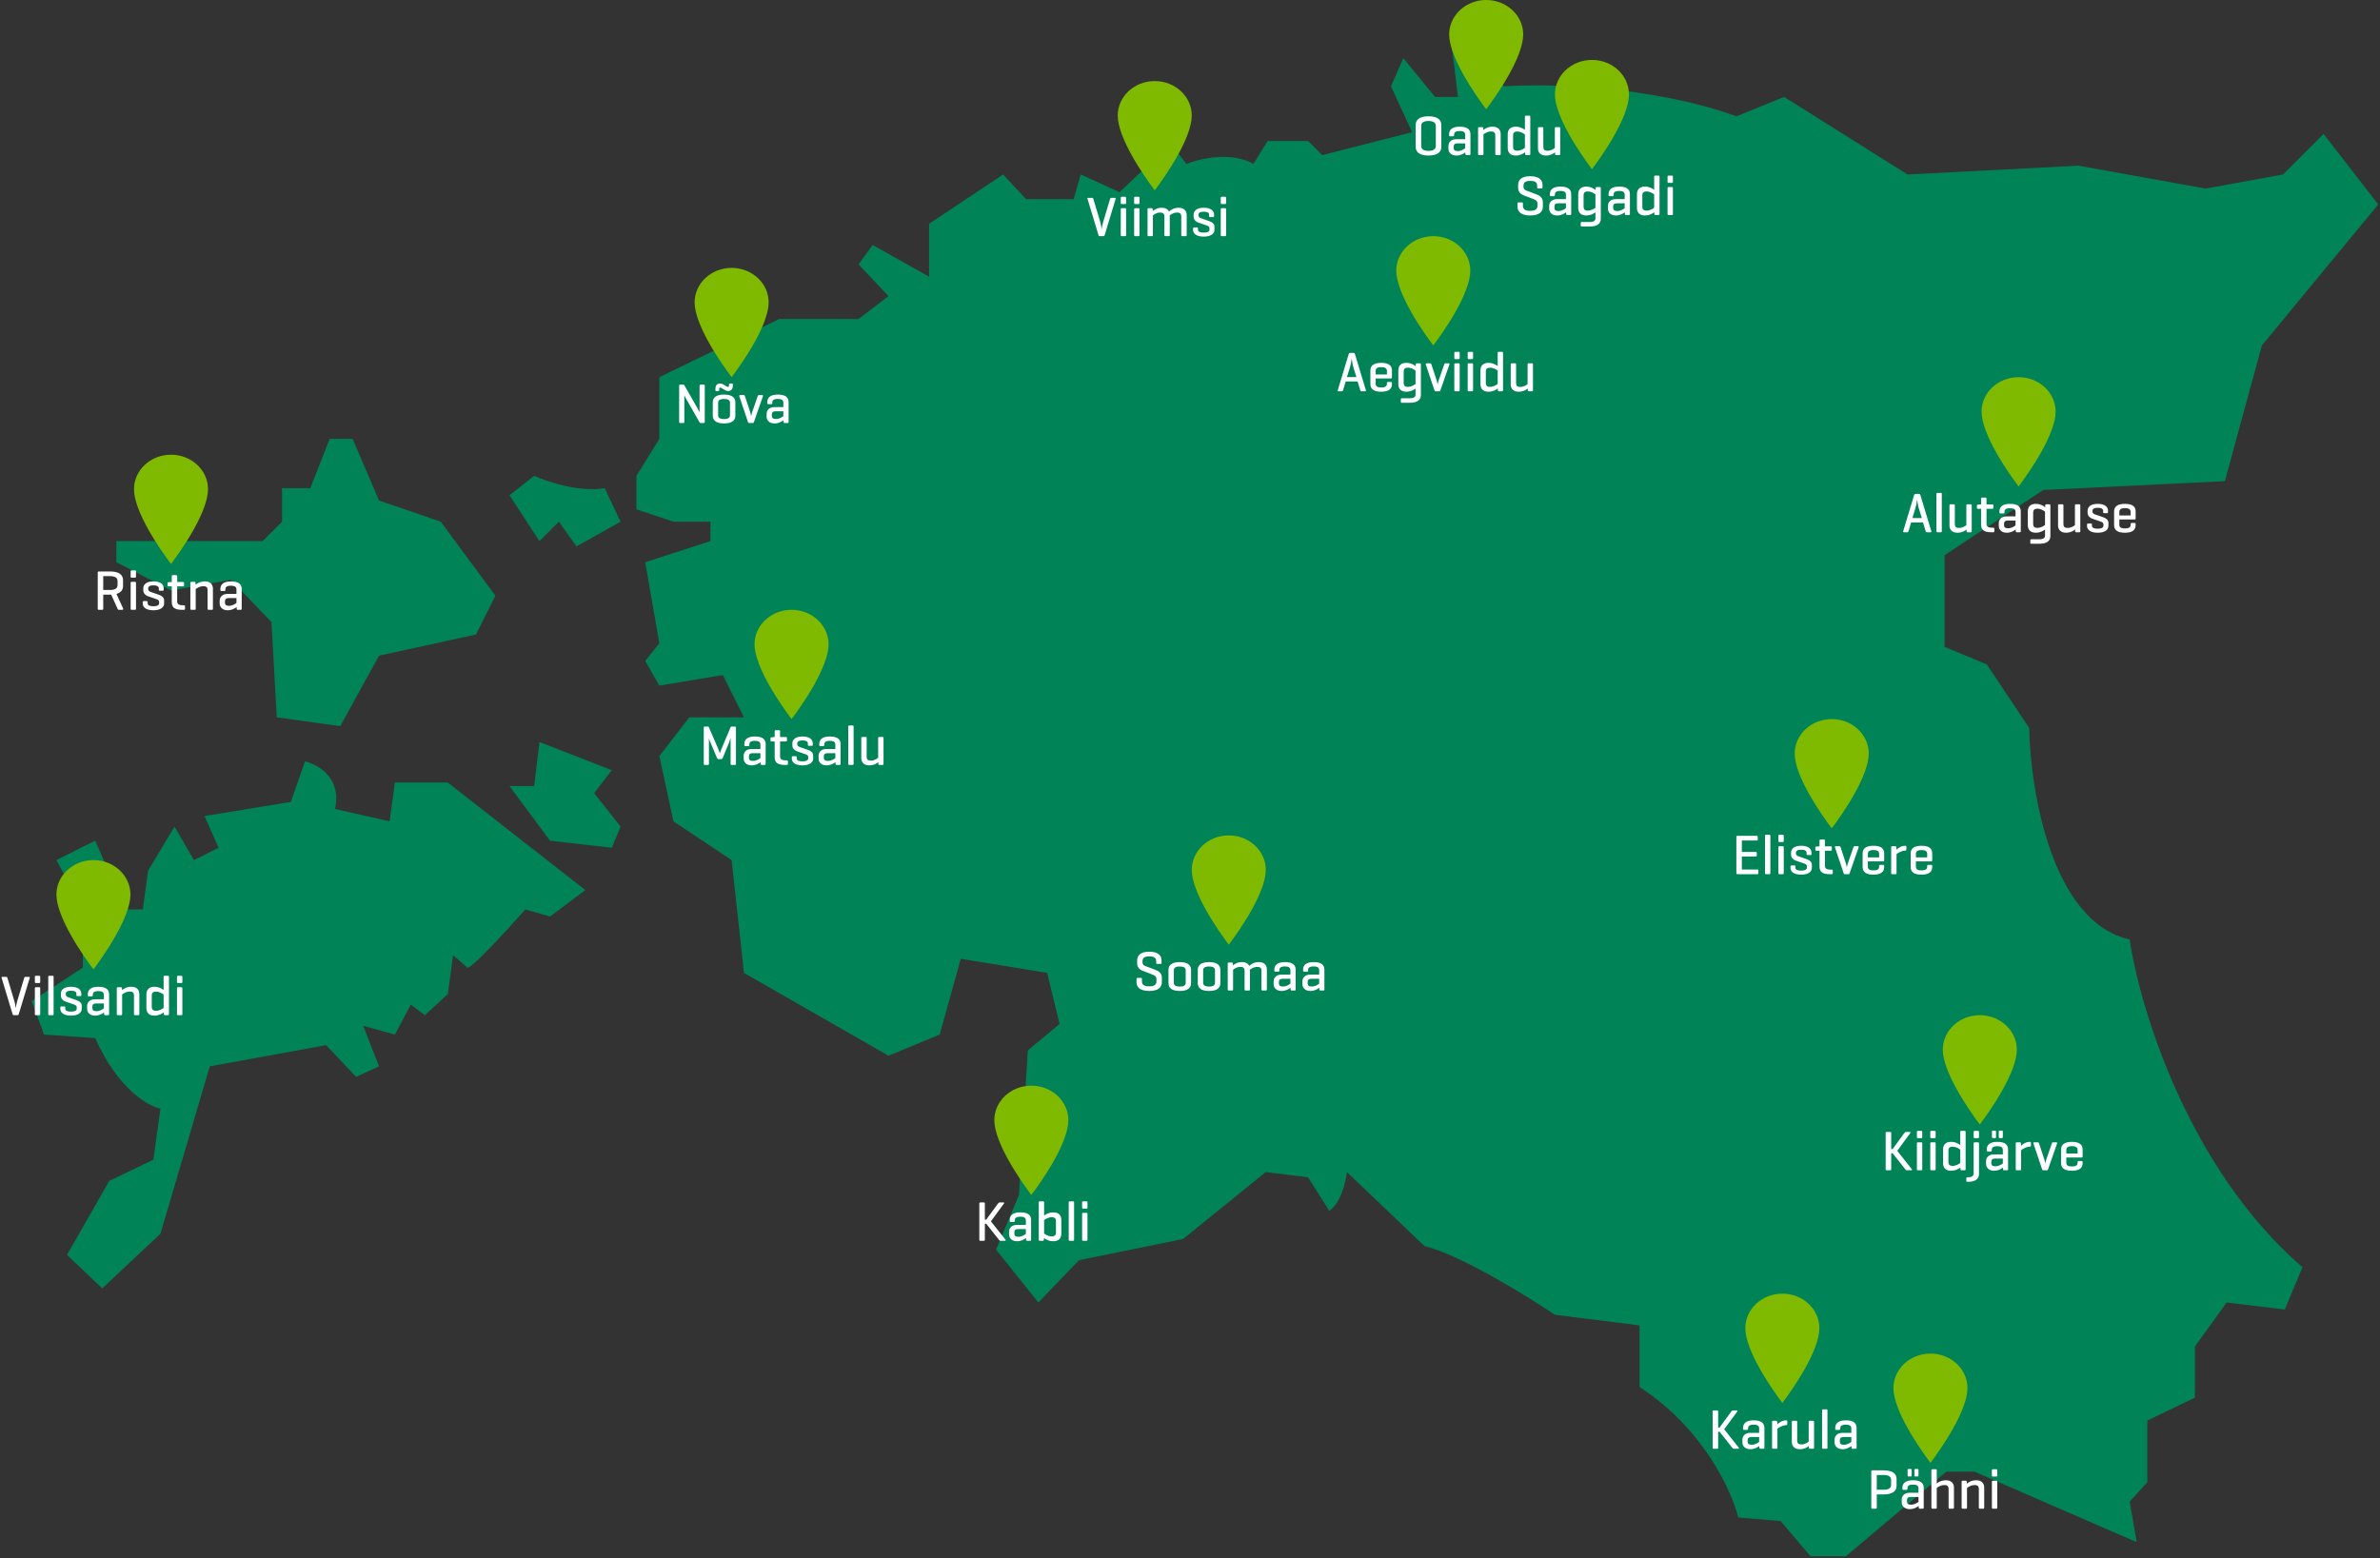 <svg width="675" height="442" viewBox="0 0 675 442" fill="none" xmlns="http://www.w3.org/2000/svg">
<rect x="0" y="0" width="675" height="442" fill="#333333" stroke="none"/>
<path d="M674.5 58L659 38L647.5 49.5L625.5 53.5L589.5 47L541 49.5L506 27.5L492.5 33C468.1 24.2 438.333 23.667 426.5 24.5L417.5 11H411.5L413.5 27.5H407L398 16.5L394.5 24.5L400.5 37.5L375 44L371 40H359.5L355.5 46.5C349.1 42.9 340.167 45 336.5 46.5L326 33H321L326 46.5L317.5 54.5L306.5 49.5L304.5 56.5H291L284.5 49.5L263.5 63.5V78.5L247.5 69.5L243.5 75L252 84L243.5 90.5H221L187 107V124.5L180.5 135V144.5L191 148H201.5V153.5L183 159.5L187 182.5L183 187.5L187 194.5L205 191.5L211 203.5H195.5L187 214.5L191 233L207.5 244L211 276L252 299.5L266.5 293.5L272.5 272L297 276L300.5 290.5L291.5 298L289 339L282.5 354.5L294.5 369.5L306 357.5L335.5 351.5L359 332.5L371 334L377 343.5C380.2 341.5 381.667 335.333 382 332.5L404 353.5C414 355.9 432.833 367.5 441 373L465 376V393.5C483 405.1 491.167 423 493 430.5L505 431.5L513.5 441.5H523.5L552 417.5H560L606 437.5L604 426L609 420.5V403L622.5 396.5V382L631.5 369.5L648 371.5L653 359.5C620.6 331.5 606.833 285.833 604 266.5C582 261.7 575.833 224.5 575.5 206.5L563.5 188.5L551.5 183.5V157.5L579.5 139L631 136.5L641.5 98L674.5 58Z" fill="#008457"/>
<path d="M153 153.5L158.5 148L163.5 155L176 148L171.5 138.5C164.3 139.7 155.167 136.667 151.5 135L144.5 140.5L153 153.5Z" fill="#008457"/>
<path d="M173.5 218.5L153 210.5L151.5 223H144.5L156 238.5L173.5 240.5L176 234.5L168.5 225L173.5 218.5Z" fill="#008457"/>
<path d="M107.5 142L100 124.5H93.5L88 138.5H80V148L74.5 153.5H33V159.5L48.5 167.5L65.5 164.5L77 176.5L78.5 203.5L96.5 206L107.5 186L135 180L140.5 169L125 148L107.5 142Z" fill="#008457"/>
<path d="M127 222H112L110.5 233L95 229.5C97 220.7 90.167 216.833 86.5 216L82.5 227.5L58 231.5L62 240.5L55 244L49.5 234.5L42 247L40.5 258H35.5L27 238.5L16 244L23.5 258V274.5L9 284L12.5 293.5L27 294.5C33.4 308.9 42 313.833 45.5 314.5L43.5 329L31 335L19 356L29 365.5L45.5 350L59.5 302.5L92.5 296.5L101 305.5L107.5 302.5L103 291L112 293.5L116.5 285L120.5 288L127 282L128.5 271C129.5 271.833 131.7 273.7 132.5 274.5C133.3 275.3 143.833 263.833 149 258L156 260L166 252.5L127 222Z" fill="#008457"/>
<path d="M48.5 129C42.641 129 38 133.439 38 138.773C38 141.923 39.807 146.206 42.135 150.343C44.42 154.408 47.068 158.095 48.5 160C49.932 158.096 52.58 154.41 54.865 150.346C57.193 146.209 59 141.926 59 138.773C59 133.439 54.359 129 48.5 129Z" fill="#7FBA00"/>
<path d="M31.262 168.696H29.278V172.68C29.278 172.904 29.214 173 28.99 173H28.014C27.806 173 27.726 172.904 27.726 172.68V162.44C27.726 162.216 27.806 162.12 28.014 162.12H31.262C34.014 162.12 34.894 163.272 34.894 164.584V166.248C34.894 167.224 34.398 168.104 33.022 168.488L34.942 172.68C35.022 172.872 34.878 173 34.654 173H33.694C33.47 173 33.438 172.872 33.342 172.68L31.534 168.696H31.262ZM31.262 163.448H29.278V167.368H31.262C32.702 167.368 33.342 166.856 33.342 165.976V164.84C33.342 163.976 32.702 163.448 31.262 163.448ZM38.57 165.384V172.68C38.57 172.904 38.49 173 38.282 173H37.354C37.13 173 37.05 172.904 37.05 172.68V165.384C37.05 165.16 37.13 165.064 37.354 165.064H38.282C38.49 165.064 38.57 165.16 38.57 165.384ZM38.57 162.136V163.576C38.57 163.784 38.49 163.88 38.282 163.88H37.354C37.13 163.88 37.05 163.784 37.05 163.576V162.136C37.05 161.912 37.13 161.816 37.354 161.816H38.282C38.49 161.816 38.57 161.912 38.57 162.136ZM45.039 167.288V166.904C45.039 166.328 44.511 166.056 43.519 166.056C42.543 166.056 42.031 166.328 42.031 166.904V167.176C42.031 167.592 42.415 167.816 42.703 167.912L45.103 168.744C45.983 169.048 46.543 169.56 46.543 170.312V171.208C46.543 172.2 45.663 173.128 43.503 173.128C41.327 173.128 40.479 172.2 40.479 171.208V170.808C40.479 170.616 40.559 170.52 40.751 170.52H41.599C41.807 170.52 41.871 170.616 41.871 170.808V171.144C41.871 171.72 42.479 171.992 43.503 171.992C44.511 171.992 45.135 171.72 45.135 171.144V170.712C45.135 170.328 44.815 170.12 44.287 169.944L41.887 169.112C41.295 168.904 40.639 168.296 40.639 167.496V166.904C40.639 165.912 41.375 164.936 43.535 164.936C45.679 164.936 46.431 165.912 46.431 166.904V167.288C46.431 167.496 46.367 167.576 46.143 167.576H45.311C45.119 167.576 45.039 167.496 45.039 167.288ZM50.251 165.096H51.899C52.107 165.096 52.203 165.176 52.203 165.384V166.024C52.203 166.248 52.107 166.344 51.899 166.344H50.251V170.648C50.251 171.32 50.667 171.704 51.867 171.704H52.171C52.379 171.704 52.475 171.8 52.475 172.024V172.696C52.475 172.92 52.379 173 52.171 173H51.643C49.387 173 48.715 172.216 48.715 170.808V166.344H47.835C47.611 166.344 47.531 166.248 47.531 166.024V165.464C47.531 165.256 47.611 165.176 47.835 165.16L48.619 165.096H48.715V163.48C48.715 163.256 48.811 163.16 49.019 163.16H49.963C50.171 163.16 50.251 163.256 50.251 163.48V165.096ZM54.292 165.064H55.14C55.364 165.064 55.428 165.16 55.444 165.368L55.476 165.88C55.924 165.496 56.804 164.936 58.132 164.936C59.62 164.936 60.388 165.8 60.388 166.984V172.68C60.388 172.904 60.308 173 60.1 173H59.172C58.964 173 58.868 172.904 58.868 172.68V167.352C58.868 166.696 58.564 166.296 57.684 166.296C56.66 166.296 55.86 166.84 55.508 167.112V172.68C55.508 172.904 55.428 173 55.22 173H54.292C54.068 173 53.988 172.904 53.988 172.68V165.368C53.988 165.16 54.068 165.064 54.292 165.064ZM62.502 167.336V167.096C62.502 165.816 63.334 164.936 65.526 164.936C67.782 164.936 68.55 165.816 68.55 167.096V172.68C68.55 172.904 68.47 173 68.262 173H67.43C67.206 173 67.142 172.904 67.126 172.68L67.094 172.216C66.63 172.584 65.782 173.128 64.566 173.128C63.078 173.128 62.31 172.232 62.31 171.192V170.424C62.31 169.384 63.046 168.488 64.534 168.488H67.062V167.256C67.062 166.6 66.726 166.168 65.51 166.168C64.294 166.168 63.926 166.552 63.926 167.208V167.336C63.926 167.56 63.846 167.656 63.622 167.656H62.79C62.582 167.656 62.502 167.56 62.502 167.336ZM64.95 171.864C65.926 171.864 66.694 171.336 67.062 171.048V169.672H64.854C64.054 169.672 63.798 170.024 63.798 170.648V170.968C63.798 171.592 64.15 171.864 64.95 171.864Z" fill="white"/>
<path d="M26.5 244C20.641 244 16 248.439 16 253.773C16 256.923 17.807 261.206 20.135 265.343C22.421 269.408 25.068 273.095 26.5 275C27.932 273.096 30.579 269.41 32.865 265.346C35.193 261.209 37 256.926 37 253.773C37 248.439 32.359 244 26.5 244Z" fill="#7FBA00"/>
<path d="M224.5 173C218.641 173 214 177.439 214 182.773C214 185.923 215.807 190.206 218.135 194.343C220.421 198.408 223.068 202.095 224.5 204C225.932 202.096 228.579 198.41 230.865 194.346C233.192 190.209 235 185.926 235 182.773C235 177.439 230.359 173 224.5 173Z" fill="#7FBA00"/>
<path d="M207.5 76C201.641 76 197 80.439 197 85.773C197 88.923 198.807 93.206 201.135 97.344C203.421 101.408 206.068 105.095 207.5 107C208.932 105.096 211.579 101.41 213.865 97.346C216.192 93.209 218 88.926 218 85.773C218 80.439 213.359 76 207.5 76Z" fill="#7FBA00"/>
<path d="M327.5 23C321.641 23 317 27.439 317 32.773C317 35.923 318.807 40.206 321.135 44.343C323.421 48.408 326.068 52.095 327.5 54C328.932 52.096 331.579 48.41 333.865 44.346C336.192 40.209 338 35.926 338 32.773C338 27.439 333.359 23 327.5 23Z" fill="#7FBA00"/>
<path d="M421.5 0C415.641 0 411 4.439 411 9.773C411 12.923 412.807 17.206 415.135 21.343C417.421 25.408 420.068 29.095 421.5 31C422.932 29.096 425.579 25.41 427.865 21.346C430.192 17.209 432 12.926 432 9.773C432 4.439 427.359 0 421.5 0Z" fill="#7FBA00"/>
<path d="M451.5 17C445.641 17 441 21.439 441 26.773C441 29.923 442.807 34.206 445.135 38.343C447.421 42.408 450.068 46.095 451.5 48C452.932 46.096 455.579 42.41 457.865 38.346C460.192 34.209 462 29.926 462 26.773C462 21.439 457.359 17 451.5 17Z" fill="#7FBA00"/>
<path d="M406.5 67C400.641 67 396 71.439 396 76.773C396 79.923 397.807 84.206 400.135 88.344C402.421 92.408 405.068 96.095 406.5 98C407.932 96.096 410.579 92.41 412.865 88.346C415.192 84.209 417 79.926 417 76.773C417 71.439 412.359 67 406.5 67Z" fill="#7FBA00"/>
<path d="M572.5 107C566.641 107 562 111.439 562 116.773C562 119.923 563.807 124.206 566.135 128.343C568.421 132.408 571.068 136.095 572.5 138C573.932 136.096 576.579 132.41 578.865 128.346C581.192 124.209 583 119.926 583 116.773C583 111.439 578.359 107 572.5 107Z" fill="#7FBA00"/>
<path d="M519.5 204C513.641 204 509 208.439 509 213.773C509 216.923 510.807 221.206 513.135 225.343C515.421 229.408 518.068 233.095 519.5 235C520.932 233.096 523.579 229.41 525.865 225.346C528.192 221.209 530 216.926 530 213.773C530 208.439 525.359 204 519.5 204Z" fill="#7FBA00"/>
<path d="M561.5 288C555.641 288 551 292.439 551 297.773C551 300.923 552.807 305.206 555.135 309.343C557.421 313.408 560.068 317.095 561.5 319C562.932 317.096 565.579 313.41 567.865 309.346C570.192 305.209 572 300.926 572 297.773C572 292.439 567.359 288 561.5 288Z" fill="#7FBA00"/>
<path d="M547.5 384C541.641 384 537 388.439 537 393.773C537 396.923 538.807 401.206 541.135 405.343C543.421 409.408 546.068 413.095 547.5 415C548.932 413.096 551.579 409.41 553.865 405.346C556.192 401.209 558 396.926 558 393.773C558 388.439 553.359 384 547.5 384Z" fill="#7FBA00"/>
<path d="M505.5 367C499.641 367 495 371.439 495 376.773C495 379.923 496.807 384.206 499.135 388.343C501.421 392.408 504.068 396.095 505.5 398C506.932 396.096 509.579 392.41 511.865 388.346C514.192 384.209 516 379.926 516 376.773C516 371.439 511.359 367 505.5 367Z" fill="#7FBA00"/>
<path d="M348.5 237C342.641 237 338 241.439 338 246.773C338 249.923 339.807 254.206 342.135 258.343C344.421 262.408 347.068 266.095 348.5 268C349.932 266.096 352.579 262.41 354.865 258.346C357.192 254.209 359 249.926 359 246.773C359 241.439 354.359 237 348.5 237Z" fill="#7FBA00"/>
<path d="M292.5 308C286.641 308 282 312.439 282 317.773C282 320.923 283.807 325.206 286.135 329.343C288.421 333.408 291.068 337.095 292.5 339C293.932 337.096 296.579 333.41 298.865 329.346C301.192 325.209 303 320.926 303 317.773C303 312.439 298.359 308 292.5 308Z" fill="#7FBA00"/>
<path d="M4.941 288H3.949C3.741 288 3.629 287.904 3.565 287.696L0.461 277.424C0.397 277.216 0.477 277.12 0.685 277.12H1.757C1.965 277.12 2.045 277.232 2.109 277.424L4.093 284.064C4.301 284.736 4.461 286.016 4.461 286.016C4.461 286.016 4.685 284.672 4.861 284.096L6.861 277.424C6.925 277.232 7.005 277.12 7.213 277.12H8.189C8.413 277.12 8.493 277.216 8.429 277.424L5.325 287.696C5.261 287.904 5.149 288 4.941 288ZM11.406 280.384V287.68C11.406 287.904 11.326 288 11.118 288H10.19C9.966 288 9.886 287.904 9.886 287.68V280.384C9.886 280.16 9.966 280.064 10.19 280.064H11.118C11.326 280.064 11.406 280.16 11.406 280.384ZM11.406 277.136V278.576C11.406 278.784 11.326 278.88 11.118 278.88H10.19C9.966 278.88 9.886 278.784 9.886 278.576V277.136C9.886 276.912 9.966 276.816 10.19 276.816H11.118C11.326 276.816 11.406 276.912 11.406 277.136ZM15.203 277.136V287.68C15.203 287.904 15.123 288 14.915 288H13.987C13.763 288 13.683 287.904 13.683 287.68V277.136C13.683 276.912 13.763 276.816 13.987 276.816H14.915C15.123 276.816 15.203 276.912 15.203 277.136ZM21.672 282.288V281.904C21.672 281.328 21.144 281.056 20.152 281.056C19.176 281.056 18.664 281.328 18.664 281.904V282.176C18.664 282.592 19.048 282.816 19.336 282.912L21.736 283.744C22.616 284.048 23.176 284.56 23.176 285.312V286.208C23.176 287.2 22.296 288.128 20.136 288.128C17.96 288.128 17.112 287.2 17.112 286.208V285.808C17.112 285.616 17.192 285.52 17.384 285.52H18.232C18.44 285.52 18.504 285.616 18.504 285.808V286.144C18.504 286.72 19.112 286.992 20.136 286.992C21.144 286.992 21.768 286.72 21.768 286.144V285.712C21.768 285.328 21.448 285.12 20.92 284.944L18.52 284.112C17.928 283.904 17.272 283.296 17.272 282.496V281.904C17.272 280.912 18.008 279.936 20.168 279.936C22.312 279.936 23.064 280.912 23.064 281.904V282.288C23.064 282.496 23 282.576 22.776 282.576H21.944C21.752 282.576 21.672 282.496 21.672 282.288ZM24.9 282.336V282.096C24.9 280.816 25.732 279.936 27.924 279.936C30.18 279.936 30.948 280.816 30.948 282.096V287.68C30.948 287.904 30.868 288 30.66 288H29.828C29.604 288 29.54 287.904 29.524 287.68L29.492 287.216C29.028 287.584 28.18 288.128 26.964 288.128C25.476 288.128 24.708 287.232 24.708 286.192V285.424C24.708 284.384 25.444 283.488 26.932 283.488H29.46V282.256C29.46 281.6 29.124 281.168 27.908 281.168C26.692 281.168 26.324 281.552 26.324 282.208V282.336C26.324 282.56 26.244 282.656 26.02 282.656H25.188C24.98 282.656 24.9 282.56 24.9 282.336ZM27.348 286.864C28.324 286.864 29.092 286.336 29.46 286.048V284.672H27.252C26.452 284.672 26.196 285.024 26.196 285.648V285.968C26.196 286.592 26.548 286.864 27.348 286.864ZM33.424 280.064H34.272C34.496 280.064 34.56 280.16 34.576 280.368L34.608 280.88C35.056 280.496 35.936 279.936 37.264 279.936C38.752 279.936 39.52 280.8 39.52 281.984V287.68C39.52 287.904 39.44 288 39.232 288H38.304C38.096 288 38 287.904 38 287.68V282.352C38 281.696 37.696 281.296 36.816 281.296C35.792 281.296 34.992 281.84 34.64 282.112V287.68C34.64 287.904 34.56 288 34.352 288H33.424C33.2 288 33.12 287.904 33.12 287.68V280.368C33.12 280.16 33.2 280.064 33.424 280.064ZM46.467 287.68L46.434 287.2C45.971 287.552 45.106 288.128 43.779 288.128C42.227 288.128 41.523 287.264 41.523 285.952V282.112C41.523 280.8 42.227 279.936 43.779 279.936C45.075 279.936 45.922 280.496 46.403 280.848V277.136C46.403 276.912 46.467 276.816 46.691 276.816H47.618C47.843 276.816 47.922 276.912 47.922 277.136V287.68C47.922 287.904 47.843 288 47.618 288H46.77C46.547 288 46.483 287.904 46.467 287.68ZM43.042 282.352V285.712C43.042 286.272 43.315 286.752 44.227 286.752C45.234 286.752 46.05 286.192 46.403 285.936V282.144C46.05 281.872 45.234 281.312 44.227 281.312C43.315 281.312 43.042 281.792 43.042 282.352ZM51.718 280.384V287.68C51.718 287.904 51.639 288 51.431 288H50.502C50.279 288 50.199 287.904 50.199 287.68V280.384C50.199 280.16 50.279 280.064 50.502 280.064H51.431C51.639 280.064 51.718 280.16 51.718 280.384ZM51.718 277.136V278.576C51.718 278.784 51.639 278.88 51.431 278.88H50.502C50.279 278.88 50.199 278.784 50.199 278.576V277.136C50.199 276.912 50.279 276.816 50.502 276.816H51.431C51.639 276.816 51.718 276.912 51.718 277.136Z" fill="white"/>
<path d="M199.881 109.424V119.696C199.881 119.904 199.817 120 199.593 120H198.713C198.553 120 198.489 119.952 198.425 119.856L194.665 113.264C194.313 112.672 194.121 112.176 194.089 112.112V119.696C194.089 119.904 194.009 120 193.801 120H192.905C192.697 120 192.617 119.904 192.617 119.696V109.424C192.617 109.216 192.697 109.12 192.905 109.12H193.801C193.929 109.12 194.009 109.168 194.057 109.248L197.913 115.984C198.137 116.368 198.409 117.008 198.409 117.008V109.424C198.409 109.216 198.505 109.12 198.713 109.12H199.593C199.817 109.12 199.881 109.216 199.881 109.424ZM202.155 117.936V114.128C202.155 112.816 203.099 111.936 205.355 111.936C207.611 111.936 208.555 112.816 208.555 114.128V117.936C208.555 119.248 207.611 120.128 205.355 120.128C203.099 120.128 202.155 119.248 202.155 117.936ZM207.035 117.808V114.256C207.035 113.568 206.555 113.184 205.355 113.184C204.155 113.184 203.675 113.568 203.675 114.256V117.808C203.675 118.496 204.155 118.88 205.355 118.88C206.555 118.88 207.035 118.496 207.035 117.808ZM204.283 109.952C203.995 109.952 203.979 110.112 203.979 110.56V110.672C203.979 110.896 203.867 110.944 203.659 110.944H203.147C202.939 110.944 202.875 110.816 202.891 110.592L202.923 110.08C202.971 109.184 203.547 108.8 204.187 108.8C204.507 108.8 204.875 108.896 205.131 109.056L205.819 109.472C206.043 109.6 206.299 109.776 206.459 109.776C206.731 109.776 206.763 109.616 206.763 109.168V109.056C206.763 108.848 206.907 108.784 207.099 108.784H207.595C207.803 108.784 207.867 108.928 207.851 109.136L207.819 109.648C207.771 110.544 207.179 110.928 206.539 110.928C206.299 110.928 205.899 110.848 205.611 110.672L204.923 110.256C204.699 110.128 204.443 109.952 204.283 109.952ZM213.526 120H212.454C212.246 120 212.198 119.92 212.134 119.712L209.67 112.384C209.606 112.176 209.734 112.064 209.942 112.064H210.918C211.126 112.064 211.206 112.192 211.27 112.384L212.79 116.976C212.934 117.424 213.014 118.048 213.03 118.16C213.046 118.048 213.158 117.376 213.302 116.992L214.902 112.384C214.966 112.192 215.03 112.064 215.238 112.064H216.118C216.326 112.064 216.454 112.176 216.39 112.384L213.83 119.712C213.766 119.92 213.718 120 213.526 120ZM217.611 114.336V114.096C217.611 112.816 218.443 111.936 220.635 111.936C222.891 111.936 223.659 112.816 223.659 114.096V119.68C223.659 119.904 223.579 120 223.371 120H222.539C222.315 120 222.251 119.904 222.235 119.68L222.203 119.216C221.739 119.584 220.891 120.128 219.675 120.128C218.187 120.128 217.419 119.232 217.419 118.192V117.424C217.419 116.384 218.155 115.488 219.643 115.488H222.171V114.256C222.171 113.6 221.835 113.168 220.619 113.168C219.403 113.168 219.035 113.552 219.035 114.208V114.336C219.035 114.56 218.955 114.656 218.731 114.656H217.899C217.691 114.656 217.611 114.56 217.611 114.336ZM220.059 118.864C221.035 118.864 221.803 118.336 222.171 118.048V116.672H219.963C219.163 116.672 218.907 117.024 218.907 117.648V117.968C218.907 118.592 219.259 118.864 220.059 118.864Z" fill="white"/>
<path d="M208.729 206.424V216.696C208.729 216.904 208.649 217 208.441 217H207.497C207.289 217 207.209 216.904 207.209 216.696V209.352C207.177 209.432 206.969 210.168 206.825 210.536L204.969 215.032C204.889 215.24 204.761 215.352 204.569 215.352H203.737C203.529 215.352 203.433 215.224 203.353 215.032L201.369 210.344C201.209 209.992 201.081 209.432 201.065 209.384V216.696C201.065 216.904 200.985 217 200.777 217H199.881C199.673 217 199.593 216.904 199.593 216.696V206.424C199.593 206.216 199.673 206.12 199.881 206.12H200.777C200.921 206.12 201.001 206.184 201.049 206.296L203.817 212.728C203.929 213 204.137 213.624 204.153 213.688C204.169 213.624 204.393 213.016 204.505 212.744L207.225 206.264C207.273 206.152 207.353 206.12 207.497 206.12H208.441C208.649 206.12 208.729 206.216 208.729 206.424ZM211.103 211.336V211.096C211.103 209.816 211.935 208.936 214.127 208.936C216.383 208.936 217.151 209.816 217.151 211.096V216.68C217.151 216.904 217.071 217 216.863 217H216.031C215.807 217 215.743 216.904 215.727 216.68L215.695 216.216C215.231 216.584 214.383 217.128 213.167 217.128C211.679 217.128 210.911 216.232 210.911 215.192V214.424C210.911 213.384 211.647 212.488 213.135 212.488H215.663V211.256C215.663 210.6 215.327 210.168 214.111 210.168C212.895 210.168 212.527 210.552 212.527 211.208V211.336C212.527 211.56 212.447 211.656 212.223 211.656H211.391C211.183 211.656 211.103 211.56 211.103 211.336ZM213.551 215.864C214.527 215.864 215.295 215.336 215.663 215.048V213.672H213.455C212.655 213.672 212.399 214.024 212.399 214.648V214.968C212.399 215.592 212.751 215.864 213.551 215.864ZM221.244 209.096H222.891C223.1 209.096 223.196 209.176 223.196 209.384V210.024C223.196 210.248 223.1 210.344 222.891 210.344H221.244V214.648C221.244 215.32 221.66 215.704 222.86 215.704H223.164C223.372 215.704 223.468 215.8 223.468 216.024V216.696C223.468 216.92 223.372 217 223.164 217H222.636C220.38 217 219.708 216.216 219.708 214.808V210.344H218.828C218.604 210.344 218.524 210.248 218.524 210.024V209.464C218.524 209.256 218.604 209.176 218.828 209.16L219.612 209.096H219.708V207.48C219.708 207.256 219.804 207.16 220.012 207.16H220.956C221.164 207.16 221.244 207.256 221.244 207.48V209.096ZM229.125 211.288V210.904C229.125 210.328 228.597 210.056 227.605 210.056C226.629 210.056 226.117 210.328 226.117 210.904V211.176C226.117 211.592 226.501 211.816 226.789 211.912L229.189 212.744C230.069 213.048 230.629 213.56 230.629 214.312V215.208C230.629 216.2 229.749 217.128 227.589 217.128C225.413 217.128 224.565 216.2 224.565 215.208V214.808C224.565 214.616 224.645 214.52 224.837 214.52H225.685C225.893 214.52 225.957 214.616 225.957 214.808V215.144C225.957 215.72 226.565 215.992 227.589 215.992C228.597 215.992 229.221 215.72 229.221 215.144V214.712C229.221 214.328 228.901 214.12 228.373 213.944L225.973 213.112C225.381 212.904 224.725 212.296 224.725 211.496V210.904C224.725 209.912 225.461 208.936 227.621 208.936C229.765 208.936 230.517 209.912 230.517 210.904V211.288C230.517 211.496 230.453 211.576 230.229 211.576H229.397C229.205 211.576 229.125 211.496 229.125 211.288ZM232.353 211.336V211.096C232.353 209.816 233.185 208.936 235.377 208.936C237.633 208.936 238.401 209.816 238.401 211.096V216.68C238.401 216.904 238.321 217 238.113 217H237.281C237.057 217 236.993 216.904 236.977 216.68L236.945 216.216C236.481 216.584 235.633 217.128 234.417 217.128C232.929 217.128 232.161 216.232 232.161 215.192V214.424C232.161 213.384 232.897 212.488 234.385 212.488H236.913V211.256C236.913 210.6 236.577 210.168 235.361 210.168C234.145 210.168 233.777 210.552 233.777 211.208V211.336C233.777 211.56 233.697 211.656 233.473 211.656H232.641C232.433 211.656 232.353 211.56 232.353 211.336ZM234.801 215.864C235.777 215.864 236.545 215.336 236.913 215.048V213.672H234.705C233.905 213.672 233.649 214.024 233.649 214.648V214.968C233.649 215.592 234.001 215.864 234.801 215.864ZM242.094 206.136V216.68C242.094 216.904 242.014 217 241.806 217H240.878C240.654 217 240.574 216.904 240.574 216.68V206.136C240.574 205.912 240.654 205.816 240.878 205.816H241.806C242.014 205.816 242.094 205.912 242.094 206.136ZM249.122 216.696L249.09 216.216C248.658 216.584 247.842 217.128 246.53 217.128C245.058 217.128 244.274 216.28 244.274 215.096V209.384C244.274 209.16 244.354 209.064 244.562 209.064H245.49C245.698 209.064 245.794 209.16 245.794 209.384V214.712C245.794 215.384 246.098 215.768 246.978 215.768C247.986 215.768 248.722 215.24 249.058 214.968V209.384C249.058 209.16 249.138 209.064 249.346 209.064H250.29C250.498 209.064 250.578 209.16 250.578 209.384V216.696C250.578 216.92 250.498 217 250.29 217H249.426C249.202 217 249.138 216.92 249.122 216.696Z" fill="white"/>
<path d="M401.503 41.664V35.456C401.503 34.144 402.399 32.992 405.135 32.992C407.887 32.992 408.783 34.144 408.783 35.456V41.664C408.783 42.976 407.887 44.128 405.135 44.128C402.399 44.128 401.503 42.976 401.503 41.664ZM407.215 41.408V35.712C407.215 34.848 406.575 34.32 405.135 34.32C403.711 34.32 403.071 34.848 403.071 35.712V41.408C403.071 42.272 403.711 42.8 405.135 42.8C406.575 42.8 407.215 42.272 407.215 41.408ZM410.986 38.336V38.096C410.986 36.816 411.818 35.936 414.01 35.936C416.266 35.936 417.034 36.816 417.034 38.096V43.68C417.034 43.904 416.954 44 416.746 44H415.914C415.69 44 415.626 43.904 415.61 43.68L415.578 43.216C415.114 43.584 414.266 44.128 413.05 44.128C411.562 44.128 410.794 43.232 410.794 42.192V41.424C410.794 40.384 411.53 39.488 413.018 39.488H415.546V38.256C415.546 37.6 415.21 37.168 413.994 37.168C412.778 37.168 412.41 37.552 412.41 38.208V38.336C412.41 38.56 412.33 38.656 412.106 38.656H411.274C411.066 38.656 410.986 38.56 410.986 38.336ZM413.434 42.864C414.41 42.864 415.178 42.336 415.546 42.048V40.672H413.338C412.538 40.672 412.282 41.024 412.282 41.648V41.968C412.282 42.592 412.634 42.864 413.434 42.864ZM419.51 36.064H420.358C420.582 36.064 420.646 36.16 420.662 36.368L420.694 36.88C421.142 36.496 422.022 35.936 423.35 35.936C424.838 35.936 425.606 36.8 425.606 37.984V43.68C425.606 43.904 425.526 44 425.318 44H424.39C424.182 44 424.086 43.904 424.086 43.68V38.352C424.086 37.696 423.782 37.296 422.902 37.296C421.878 37.296 421.078 37.84 420.726 38.112V43.68C420.726 43.904 420.646 44 420.438 44H419.51C419.286 44 419.206 43.904 419.206 43.68V36.368C419.206 36.16 419.286 36.064 419.51 36.064ZM432.552 43.68L432.52 43.2C432.056 43.552 431.192 44.128 429.864 44.128C428.312 44.128 427.608 43.264 427.608 41.952V38.112C427.608 36.8 428.312 35.936 429.864 35.936C431.16 35.936 432.008 36.496 432.488 36.848V33.136C432.488 32.912 432.552 32.816 432.776 32.816H433.704C433.928 32.816 434.008 32.912 434.008 33.136V43.68C434.008 43.904 433.928 44 433.704 44H432.856C432.632 44 432.568 43.904 432.552 43.68ZM429.128 38.352V41.712C429.128 42.272 429.4 42.752 430.312 42.752C431.32 42.752 432.136 42.192 432.488 41.936V38.144C432.136 37.872 431.32 37.312 430.312 37.312C429.4 37.312 429.128 37.792 429.128 38.352ZM441.036 43.696L441.004 43.216C440.572 43.584 439.756 44.128 438.444 44.128C436.972 44.128 436.188 43.28 436.188 42.096V36.384C436.188 36.16 436.268 36.064 436.476 36.064H437.404C437.612 36.064 437.708 36.16 437.708 36.384V41.712C437.708 42.384 438.012 42.768 438.892 42.768C439.9 42.768 440.636 42.24 440.972 41.968V36.384C440.972 36.16 441.052 36.064 441.26 36.064H442.204C442.412 36.064 442.492 36.16 442.492 36.384V43.696C442.492 43.92 442.412 44 442.204 44H441.34C441.116 44 441.052 43.92 441.036 43.696Z" fill="white"/>
<path d="M435.958 53.16V52.664C435.958 51.8 435.43 51.304 434.022 51.304C432.614 51.304 432.086 51.8 432.086 52.664V52.984C432.086 53.72 432.566 53.928 432.902 54.056L435.814 55.16C436.774 55.528 437.574 56.152 437.574 57.336V58.664C437.574 59.976 436.662 61.128 433.99 61.128C431.318 61.128 430.39 59.976 430.39 58.664V57.736C430.39 57.512 430.486 57.416 430.694 57.416H431.638C431.846 57.416 431.926 57.512 431.926 57.736V58.456C431.926 59.32 432.534 59.816 433.974 59.816C435.414 59.816 436.038 59.32 436.038 58.456V57.704C436.038 56.904 435.318 56.632 434.694 56.392L431.99 55.352C431.286 55.08 430.566 54.36 430.566 53.368V52.456C430.566 51.144 431.398 49.992 434.006 49.992C436.614 49.992 437.478 51.144 437.478 52.456V53.16C437.478 53.368 437.398 53.464 437.19 53.464H436.246C436.022 53.464 435.958 53.368 435.958 53.16ZM439.564 55.336V55.096C439.564 53.816 440.396 52.936 442.588 52.936C444.844 52.936 445.612 53.816 445.612 55.096V60.68C445.612 60.904 445.532 61 445.324 61H444.492C444.268 61 444.204 60.904 444.188 60.68L444.156 60.216C443.692 60.584 442.844 61.128 441.628 61.128C440.14 61.128 439.372 60.232 439.372 59.192V58.424C439.372 57.384 440.108 56.488 441.596 56.488H444.124V55.256C444.124 54.6 443.788 54.168 442.572 54.168C441.356 54.168 440.988 54.552 440.988 55.208V55.336C440.988 55.56 440.908 55.656 440.684 55.656H439.852C439.644 55.656 439.564 55.56 439.564 55.336ZM442.012 59.864C442.988 59.864 443.756 59.336 444.124 59.048V57.672H441.916C441.116 57.672 440.86 58.024 440.86 58.648V58.968C440.86 59.592 441.212 59.864 442.012 59.864ZM449.864 61.128C448.312 61.128 447.608 60.264 447.608 58.952V55.112C447.608 53.8 448.312 52.936 449.864 52.936C451.192 52.936 452.072 53.528 452.52 53.896L452.552 53.384C452.568 53.16 452.632 53.064 452.856 53.064H453.704C453.928 53.064 454.008 53.16 454.008 53.384V62.072C454.008 63.384 453.096 64.264 450.84 64.264H448.632C448.408 64.264 448.312 64.184 448.312 63.96V63.288C448.312 63.08 448.408 62.984 448.632 62.984H450.84C452.04 62.984 452.488 62.584 452.488 61.912V60.232C452.008 60.584 451.16 61.128 449.864 61.128ZM449.128 55.352V58.712C449.128 59.272 449.4 59.752 450.312 59.752C451.32 59.752 452.136 59.192 452.488 58.936V55.144C452.136 54.872 451.32 54.312 450.312 54.312C449.4 54.312 449.128 54.792 449.128 55.352ZM456.22 55.336V55.096C456.22 53.816 457.052 52.936 459.244 52.936C461.5 52.936 462.268 53.816 462.268 55.096V60.68C462.268 60.904 462.188 61 461.98 61H461.148C460.924 61 460.86 60.904 460.844 60.68L460.812 60.216C460.348 60.584 459.5 61.128 458.284 61.128C456.796 61.128 456.028 60.232 456.028 59.192V58.424C456.028 57.384 456.764 56.488 458.252 56.488H460.78V55.256C460.78 54.6 460.444 54.168 459.228 54.168C458.012 54.168 457.644 54.552 457.644 55.208V55.336C457.644 55.56 457.564 55.656 457.34 55.656H456.508C456.3 55.656 456.22 55.56 456.22 55.336ZM458.668 59.864C459.644 59.864 460.412 59.336 460.78 59.048V57.672H458.572C457.772 57.672 457.516 58.024 457.516 58.648V58.968C457.516 59.592 457.868 59.864 458.668 59.864ZM469.209 60.68L469.177 60.2C468.713 60.552 467.849 61.128 466.521 61.128C464.969 61.128 464.265 60.264 464.265 58.952V55.112C464.265 53.8 464.969 52.936 466.521 52.936C467.817 52.936 468.665 53.496 469.145 53.848V50.136C469.145 49.912 469.209 49.816 469.433 49.816H470.361C470.585 49.816 470.665 49.912 470.665 50.136V60.68C470.665 60.904 470.585 61 470.361 61H469.513C469.289 61 469.225 60.904 469.209 60.68ZM465.785 55.352V58.712C465.785 59.272 466.057 59.752 466.969 59.752C467.977 59.752 468.793 59.192 469.145 58.936V55.144C468.793 54.872 467.977 54.312 466.969 54.312C466.057 54.312 465.785 54.792 465.785 55.352ZM474.461 53.384V60.68C474.461 60.904 474.381 61 474.173 61H473.245C473.021 61 472.941 60.904 472.941 60.68V53.384C472.941 53.16 473.021 53.064 473.245 53.064H474.173C474.381 53.064 474.461 53.16 474.461 53.384ZM474.461 50.136V51.576C474.461 51.784 474.381 51.88 474.173 51.88H473.245C473.021 51.88 472.941 51.784 472.941 51.576V50.136C472.941 49.912 473.021 49.816 473.245 49.816H474.173C474.381 49.816 474.461 49.912 474.461 50.136Z" fill="white"/>
<path d="M382.902 100.12H383.894C384.102 100.12 384.214 100.216 384.278 100.424L387.382 110.696C387.446 110.888 387.366 111 387.142 111H386.134C385.926 111 385.83 110.888 385.782 110.696L385.03 108.216H381.654L380.918 110.696C380.87 110.888 380.774 111 380.566 111H379.638C379.43 111 379.35 110.888 379.414 110.696L382.518 100.424C382.582 100.216 382.694 100.12 382.902 100.12ZM384.694 106.968L383.798 104.056C383.606 103.464 383.382 101.896 383.366 101.72C383.334 101.864 383.126 103.336 382.918 104.024L382.006 106.968H384.694ZM394.775 105.128V107.08C394.775 107.272 394.695 107.368 394.503 107.368H390.151V108.84C390.151 109.496 390.471 109.912 391.751 109.912C393.031 109.912 393.351 109.496 393.351 108.84V108.664C393.351 108.456 393.431 108.36 393.655 108.36H394.471C394.679 108.36 394.775 108.456 394.775 108.664V108.936C394.775 110.248 393.991 111.128 391.719 111.128C389.447 111.128 388.663 110.248 388.663 108.936V105.128C388.663 103.816 389.479 102.936 391.751 102.936C394.007 102.936 394.775 103.816 394.775 105.128ZM390.151 105.224V106.232H393.351V105.224C393.351 104.584 392.951 104.152 391.751 104.152C390.535 104.152 390.151 104.584 390.151 105.224ZM398.841 111.128C397.289 111.128 396.585 110.264 396.585 108.952V105.112C396.585 103.8 397.289 102.936 398.841 102.936C400.169 102.936 401.049 103.528 401.497 103.896L401.529 103.384C401.545 103.16 401.609 103.064 401.833 103.064H402.681C402.905 103.064 402.985 103.16 402.985 103.384V112.072C402.985 113.384 402.073 114.264 399.817 114.264H397.609C397.385 114.264 397.289 114.184 397.289 113.96V113.288C397.289 113.08 397.385 112.984 397.609 112.984H399.817C401.017 112.984 401.465 112.584 401.465 111.912V110.232C400.985 110.584 400.137 111.128 398.841 111.128ZM398.105 105.352V108.712C398.105 109.272 398.377 109.752 399.289 109.752C400.297 109.752 401.113 109.192 401.465 108.936V105.144C401.113 104.872 400.297 104.312 399.289 104.312C398.377 104.312 398.105 104.792 398.105 105.352ZM408.221 111H407.149C406.941 111 406.893 110.92 406.829 110.712L404.365 103.384C404.301 103.176 404.429 103.064 404.637 103.064H405.613C405.821 103.064 405.901 103.192 405.965 103.384L407.485 107.976C407.629 108.424 407.709 109.048 407.725 109.16C407.741 109.048 407.853 108.376 407.997 107.992L409.597 103.384C409.661 103.192 409.725 103.064 409.933 103.064H410.813C411.021 103.064 411.149 103.176 411.085 103.384L408.525 110.712C408.461 110.92 408.413 111 408.221 111ZM413.984 103.384V110.68C413.984 110.904 413.904 111 413.696 111H412.768C412.544 111 412.464 110.904 412.464 110.68V103.384C412.464 103.16 412.544 103.064 412.768 103.064H413.696C413.904 103.064 413.984 103.16 413.984 103.384ZM413.984 100.136V101.576C413.984 101.784 413.904 101.88 413.696 101.88H412.768C412.544 101.88 412.464 101.784 412.464 101.576V100.136C412.464 99.912 412.544 99.816 412.768 99.816H413.696C413.904 99.816 413.984 99.912 413.984 100.136ZM417.781 103.384V110.68C417.781 110.904 417.701 111 417.493 111H416.565C416.341 111 416.261 110.904 416.261 110.68V103.384C416.261 103.16 416.341 103.064 416.565 103.064H417.493C417.701 103.064 417.781 103.16 417.781 103.384ZM417.781 100.136V101.576C417.781 101.784 417.701 101.88 417.493 101.88H416.565C416.341 101.88 416.261 101.784 416.261 101.576V100.136C416.261 99.912 416.341 99.816 416.565 99.816H417.493C417.701 99.816 417.781 99.912 417.781 100.136ZM424.826 110.68L424.794 110.2C424.33 110.552 423.466 111.128 422.138 111.128C420.586 111.128 419.882 110.264 419.882 108.952V105.112C419.882 103.8 420.586 102.936 422.138 102.936C423.434 102.936 424.282 103.496 424.762 103.848V100.136C424.762 99.912 424.826 99.816 425.05 99.816H425.978C426.202 99.816 426.282 99.912 426.282 100.136V110.68C426.282 110.904 426.202 111 425.978 111H425.13C424.906 111 424.842 110.904 424.826 110.68ZM421.402 105.352V108.712C421.402 109.272 421.674 109.752 422.586 109.752C423.594 109.752 424.41 109.192 424.762 108.936V105.144C424.41 104.872 423.594 104.312 422.586 104.312C421.674 104.312 421.402 104.792 421.402 105.352ZM433.31 110.696L433.278 110.216C432.846 110.584 432.03 111.128 430.718 111.128C429.246 111.128 428.462 110.28 428.462 109.096V103.384C428.462 103.16 428.542 103.064 428.75 103.064H429.678C429.886 103.064 429.982 103.16 429.982 103.384V108.712C429.982 109.384 430.286 109.768 431.166 109.768C432.174 109.768 432.91 109.24 433.246 108.968V103.384C433.246 103.16 433.326 103.064 433.534 103.064H434.478C434.686 103.064 434.766 103.16 434.766 103.384V110.696C434.766 110.92 434.686 111 434.478 111H433.614C433.39 111 433.326 110.92 433.31 110.696Z" fill="white"/>
<path d="M312.917 67H311.925C311.717 67 311.605 66.904 311.541 66.696L308.437 56.424C308.373 56.216 308.453 56.12 308.661 56.12H309.733C309.941 56.12 310.021 56.232 310.085 56.424L312.069 63.064C312.277 63.736 312.437 65.016 312.437 65.016C312.437 65.016 312.661 63.672 312.837 63.096L314.837 56.424C314.901 56.232 314.981 56.12 315.189 56.12H316.165C316.389 56.12 316.469 56.216 316.405 56.424L313.301 66.696C313.237 66.904 313.125 67 312.917 67ZM319.383 59.384V66.68C319.383 66.904 319.303 67 319.095 67H318.167C317.943 67 317.863 66.904 317.863 66.68V59.384C317.863 59.16 317.943 59.064 318.167 59.064H319.095C319.303 59.064 319.383 59.16 319.383 59.384ZM319.383 56.136V57.576C319.383 57.784 319.303 57.88 319.095 57.88H318.167C317.943 57.88 317.863 57.784 317.863 57.576V56.136C317.863 55.912 317.943 55.816 318.167 55.816H319.095C319.303 55.816 319.383 55.912 319.383 56.136ZM323.179 59.384V66.68C323.179 66.904 323.099 67 322.891 67H321.963C321.739 67 321.659 66.904 321.659 66.68V59.384C321.659 59.16 321.739 59.064 321.963 59.064H322.891C323.099 59.064 323.179 59.16 323.179 59.384ZM323.179 56.136V57.576C323.179 57.784 323.099 57.88 322.891 57.88H321.963C321.739 57.88 321.659 57.784 321.659 57.576V56.136C321.659 55.912 321.739 55.816 321.963 55.816H322.891C323.099 55.816 323.179 55.912 323.179 56.136ZM325.76 59.064H326.608C326.832 59.064 326.896 59.16 326.912 59.368L326.944 59.88C327.376 59.512 328.176 58.936 329.504 58.936C330.544 58.936 331.232 59.368 331.552 60.024C331.936 59.688 332.768 58.936 334.288 58.936C335.776 58.936 336.56 59.8 336.56 60.984V66.68C336.56 66.904 336.464 67 336.256 67H335.344C335.12 67 335.024 66.904 335.024 66.68V61.352C335.024 60.696 334.72 60.296 333.84 60.296C332.784 60.296 332.048 60.856 331.744 61.128C331.76 61.192 331.76 61.272 331.76 61.336V66.68C331.76 66.904 331.68 67 331.472 67H330.544C330.336 67 330.24 66.904 330.24 66.68V61.352C330.24 60.696 329.936 60.296 329.056 60.296C328.032 60.296 327.296 60.84 326.976 61.112V66.68C326.976 66.904 326.896 67 326.688 67H325.76C325.536 67 325.456 66.904 325.456 66.68V59.368C325.456 59.16 325.536 59.064 325.76 59.064ZM342.93 61.288V60.904C342.93 60.328 342.402 60.056 341.41 60.056C340.434 60.056 339.922 60.328 339.922 60.904V61.176C339.922 61.592 340.306 61.816 340.594 61.912L342.994 62.744C343.874 63.048 344.434 63.56 344.434 64.312V65.208C344.434 66.2 343.554 67.128 341.394 67.128C339.218 67.128 338.37 66.2 338.37 65.208V64.808C338.37 64.616 338.45 64.52 338.642 64.52H339.49C339.698 64.52 339.762 64.616 339.762 64.808V65.144C339.762 65.72 340.37 65.992 341.394 65.992C342.402 65.992 343.026 65.72 343.026 65.144V64.712C343.026 64.328 342.706 64.12 342.178 63.944L339.778 63.112C339.186 62.904 338.53 62.296 338.53 61.496V60.904C338.53 59.912 339.266 58.936 341.426 58.936C343.57 58.936 344.322 59.912 344.322 60.904V61.288C344.322 61.496 344.258 61.576 344.034 61.576H343.202C343.01 61.576 342.93 61.496 342.93 61.288ZM347.742 59.384V66.68C347.742 66.904 347.662 67 347.454 67H346.526C346.302 67 346.222 66.904 346.222 66.68V59.384C346.222 59.16 346.302 59.064 346.526 59.064H347.454C347.662 59.064 347.742 59.16 347.742 59.384ZM347.742 56.136V57.576C347.742 57.784 347.662 57.88 347.454 57.88H346.526C346.302 57.88 346.222 57.784 346.222 57.576V56.136C346.222 55.912 346.302 55.816 346.526 55.816H347.454C347.662 55.816 347.742 55.912 347.742 56.136Z" fill="white"/>
<path d="M498.396 248H492.748C492.54 248 492.46 247.904 492.46 247.68V237.44C492.46 237.216 492.54 237.12 492.748 237.12H498.22C498.428 237.12 498.524 237.2 498.524 237.424V238.144C498.524 238.368 498.428 238.448 498.22 238.448H494.012V241.68H497.932C498.156 241.68 498.252 241.76 498.252 241.984V242.672C498.252 242.88 498.156 242.976 497.932 242.976H494.012V246.672H498.396C498.604 246.672 498.7 246.736 498.7 246.96V247.696C498.7 247.92 498.604 248 498.396 248ZM502.101 237.136V247.68C502.101 247.904 502.021 248 501.813 248H500.885C500.661 248 500.581 247.904 500.581 247.68V237.136C500.581 236.912 500.661 236.816 500.885 236.816H501.813C502.021 236.816 502.101 236.912 502.101 237.136ZM505.898 240.384V247.68C505.898 247.904 505.818 248 505.61 248H504.682C504.458 248 504.378 247.904 504.378 247.68V240.384C504.378 240.16 504.458 240.064 504.682 240.064H505.61C505.818 240.064 505.898 240.16 505.898 240.384ZM505.898 237.136V238.576C505.898 238.784 505.818 238.88 505.61 238.88H504.682C504.458 238.88 504.378 238.784 504.378 238.576V237.136C504.378 236.912 504.458 236.816 504.682 236.816H505.61C505.818 236.816 505.898 236.912 505.898 237.136ZM512.367 242.288V241.904C512.367 241.328 511.839 241.056 510.847 241.056C509.871 241.056 509.359 241.328 509.359 241.904V242.176C509.359 242.592 509.743 242.816 510.031 242.912L512.431 243.744C513.311 244.048 513.871 244.56 513.871 245.312V246.208C513.871 247.2 512.991 248.128 510.831 248.128C508.655 248.128 507.807 247.2 507.807 246.208V245.808C507.807 245.616 507.887 245.52 508.079 245.52H508.927C509.135 245.52 509.199 245.616 509.199 245.808V246.144C509.199 246.72 509.807 246.992 510.831 246.992C511.839 246.992 512.463 246.72 512.463 246.144V245.712C512.463 245.328 512.143 245.12 511.615 244.944L509.215 244.112C508.623 243.904 507.967 243.296 507.967 242.496V241.904C507.967 240.912 508.703 239.936 510.863 239.936C513.007 239.936 513.759 240.912 513.759 241.904V242.288C513.759 242.496 513.695 242.576 513.471 242.576H512.639C512.447 242.576 512.367 242.496 512.367 242.288ZM517.579 240.096H519.227C519.435 240.096 519.531 240.176 519.531 240.384V241.024C519.531 241.248 519.435 241.344 519.227 241.344H517.579V245.648C517.579 246.32 517.995 246.704 519.195 246.704H519.499C519.707 246.704 519.803 246.8 519.803 247.024V247.696C519.803 247.92 519.707 248 519.499 248H518.971C516.715 248 516.043 247.216 516.043 245.808V241.344H515.163C514.939 241.344 514.859 241.248 514.859 241.024V240.464C514.859 240.256 514.939 240.176 515.163 240.16L515.947 240.096H516.043V238.48C516.043 238.256 516.139 238.16 516.347 238.16H517.291C517.499 238.16 517.579 238.256 517.579 238.48V240.096ZM524.276 248H523.204C522.996 248 522.948 247.92 522.884 247.712L520.42 240.384C520.356 240.176 520.484 240.064 520.692 240.064H521.668C521.876 240.064 521.956 240.192 522.02 240.384L523.54 244.976C523.684 245.424 523.764 246.048 523.78 246.16C523.796 246.048 523.908 245.376 524.052 244.992L525.652 240.384C525.716 240.192 525.78 240.064 525.988 240.064H526.868C527.076 240.064 527.204 240.176 527.14 240.384L524.58 247.712C524.516 247.92 524.468 248 524.276 248ZM534.377 242.128V244.08C534.377 244.272 534.297 244.368 534.105 244.368H529.753V245.84C529.753 246.496 530.073 246.912 531.353 246.912C532.633 246.912 532.953 246.496 532.953 245.84V245.664C532.953 245.456 533.033 245.36 533.257 245.36H534.073C534.281 245.36 534.377 245.456 534.377 245.664V245.936C534.377 247.248 533.593 248.128 531.321 248.128C529.049 248.128 528.265 247.248 528.265 245.936V242.128C528.265 240.816 529.081 239.936 531.353 239.936C533.609 239.936 534.377 240.816 534.377 242.128ZM529.753 242.224V243.232H532.953V242.224C532.953 241.584 532.553 241.152 531.353 241.152C530.137 241.152 529.753 241.584 529.753 242.224ZM540.363 239.936C540.571 239.936 540.683 240.032 540.683 240.24V240.976C540.683 241.2 540.571 241.28 540.363 241.296C539.163 241.376 538.251 242 537.883 242.32V247.68C537.883 247.904 537.803 248 537.595 248H536.667C536.443 248 536.363 247.904 536.363 247.68V240.368C536.363 240.16 536.443 240.064 536.667 240.064H537.515C537.739 240.064 537.803 240.16 537.819 240.368L537.867 241.056C538.299 240.624 539.195 239.936 540.363 239.936ZM548.002 242.128V244.08C548.002 244.272 547.922 244.368 547.73 244.368H543.378V245.84C543.378 246.496 543.698 246.912 544.978 246.912C546.258 246.912 546.578 246.496 546.578 245.84V245.664C546.578 245.456 546.658 245.36 546.882 245.36H547.698C547.906 245.36 548.002 245.456 548.002 245.664V245.936C548.002 247.248 547.218 248.128 544.946 248.128C542.674 248.128 541.89 247.248 541.89 245.936V242.128C541.89 240.816 542.706 239.936 544.978 239.936C547.234 239.936 548.002 240.816 548.002 242.128ZM543.378 242.224V243.232H546.578V242.224C546.578 241.584 546.178 241.152 544.978 241.152C543.762 241.152 543.378 241.584 543.378 242.224Z" fill="white"/>
<path d="M538.084 326.48L542.228 331.696C542.34 331.84 542.292 332 542.084 332H540.82C540.596 332 540.468 331.856 540.356 331.696L536.772 327.168H536.372V331.696C536.372 331.904 536.292 332 536.068 332H535.092C534.884 332 534.804 331.904 534.804 331.696V321.424C534.804 321.216 534.884 321.12 535.092 321.12H536.068C536.292 321.12 536.372 321.216 536.372 321.424V326H536.756L540.1 321.424C540.228 321.264 540.388 321.12 540.596 321.12H541.652C541.86 321.12 541.908 321.264 541.796 321.424L538.084 326.48ZM545.179 324.384V331.68C545.179 331.904 545.099 332 544.891 332H543.963C543.739 332 543.659 331.904 543.659 331.68V324.384C543.659 324.16 543.739 324.064 543.963 324.064H544.891C545.099 324.064 545.179 324.16 545.179 324.384ZM545.179 321.136V322.576C545.179 322.784 545.099 322.88 544.891 322.88H543.963C543.739 322.88 543.659 322.784 543.659 322.576V321.136C543.659 320.912 543.739 320.816 543.963 320.816H544.891C545.099 320.816 545.179 320.912 545.179 321.136ZM548.976 324.384V331.68C548.976 331.904 548.896 332 548.688 332H547.76C547.536 332 547.456 331.904 547.456 331.68V324.384C547.456 324.16 547.536 324.064 547.76 324.064H548.688C548.896 324.064 548.976 324.16 548.976 324.384ZM548.976 321.136V322.576C548.976 322.784 548.896 322.88 548.688 322.88H547.76C547.536 322.88 547.456 322.784 547.456 322.576V321.136C547.456 320.912 547.536 320.816 547.76 320.816H548.688C548.896 320.816 548.976 320.912 548.976 321.136ZM556.021 331.68L555.989 331.2C555.525 331.552 554.661 332.128 553.333 332.128C551.781 332.128 551.077 331.264 551.077 329.952V326.112C551.077 324.8 551.781 323.936 553.333 323.936C554.629 323.936 555.477 324.496 555.957 324.848V321.136C555.957 320.912 556.021 320.816 556.245 320.816H557.173C557.397 320.816 557.477 320.912 557.477 321.136V331.68C557.477 331.904 557.397 332 557.173 332H556.325C556.101 332 556.037 331.904 556.021 331.68ZM552.597 326.352V329.712C552.597 330.272 552.869 330.752 553.781 330.752C554.789 330.752 555.605 330.192 555.957 329.936V326.144C555.605 325.872 554.789 325.312 553.781 325.312C552.869 325.312 552.597 325.792 552.597 326.352ZM561.273 321.136V322.576C561.273 322.784 561.193 322.88 560.985 322.88H560.041C559.833 322.88 559.753 322.784 559.753 322.576V321.136C559.753 320.912 559.833 320.816 560.041 320.816H560.985C561.193 320.816 561.273 320.912 561.273 321.136ZM561.273 324.384V333.072C561.273 334.384 560.361 335.264 558.105 335.264H557.977C557.769 335.264 557.673 335.184 557.673 334.96V334.288C557.673 334.08 557.769 333.984 557.977 333.984H558.105C559.305 333.984 559.753 333.584 559.753 332.912V324.384C559.753 324.16 559.817 324.064 560.041 324.064H560.969C561.177 324.064 561.273 324.16 561.273 324.384ZM563.47 326.336V326.096C563.47 324.816 564.302 323.936 566.494 323.936C568.75 323.936 569.518 324.816 569.518 326.096V331.68C569.518 331.904 569.438 332 569.23 332H568.398C568.174 332 568.11 331.904 568.094 331.68L568.062 331.216C567.598 331.584 566.75 332.128 565.534 332.128C564.046 332.128 563.278 331.232 563.278 330.192V329.424C563.278 328.384 564.014 327.488 565.502 327.488H568.03V326.256C568.03 325.6 567.694 325.168 566.478 325.168C565.262 325.168 564.894 325.552 564.894 326.208V326.336C564.894 326.56 564.814 326.656 564.59 326.656H563.758C563.55 326.656 563.47 326.56 563.47 326.336ZM565.918 330.864C566.894 330.864 567.662 330.336 568.03 330.048V328.672H565.822C565.022 328.672 564.766 329.024 564.766 329.648V329.968C564.766 330.592 565.118 330.864 565.918 330.864ZM566.094 321.04V322.56C566.094 322.784 566.014 322.864 565.806 322.864H565.246C565.038 322.864 564.942 322.784 564.942 322.56V321.04C564.942 320.816 565.038 320.736 565.246 320.736H565.806C566.014 320.736 566.094 320.816 566.094 321.04ZM568.03 321.04V322.56C568.03 322.784 567.95 322.864 567.742 322.864H567.182C566.958 322.864 566.878 322.784 566.878 322.56V321.04C566.878 320.816 566.958 320.736 567.182 320.736H567.742C567.95 320.736 568.03 320.816 568.03 321.04ZM575.691 323.936C575.899 323.936 576.011 324.032 576.011 324.24V324.976C576.011 325.2 575.899 325.28 575.691 325.296C574.491 325.376 573.579 326 573.211 326.32V331.68C573.211 331.904 573.131 332 572.923 332H571.995C571.771 332 571.691 331.904 571.691 331.68V324.368C571.691 324.16 571.771 324.064 571.995 324.064H572.843C573.067 324.064 573.131 324.16 573.147 324.368L573.195 325.056C573.627 324.624 574.523 323.936 575.691 323.936ZM580.557 332H579.485C579.277 332 579.229 331.92 579.165 331.712L576.701 324.384C576.637 324.176 576.765 324.064 576.973 324.064H577.949C578.157 324.064 578.237 324.192 578.301 324.384L579.821 328.976C579.965 329.424 580.045 330.048 580.061 330.16C580.077 330.048 580.189 329.376 580.333 328.992L581.933 324.384C581.997 324.192 582.061 324.064 582.269 324.064H583.149C583.357 324.064 583.485 324.176 583.421 324.384L580.861 331.712C580.797 331.92 580.749 332 580.557 332ZM590.658 326.128V328.08C590.658 328.272 590.578 328.368 590.386 328.368H586.034V329.84C586.034 330.496 586.354 330.912 587.634 330.912C588.914 330.912 589.234 330.496 589.234 329.84V329.664C589.234 329.456 589.314 329.36 589.538 329.36H590.354C590.562 329.36 590.658 329.456 590.658 329.664V329.936C590.658 331.248 589.874 332.128 587.602 332.128C585.33 332.128 584.546 331.248 584.546 329.936V326.128C584.546 324.816 585.362 323.936 587.634 323.936C589.89 323.936 590.658 324.816 590.658 326.128ZM586.034 326.224V327.232H589.234V326.224C589.234 325.584 588.834 325.152 587.634 325.152C586.418 325.152 586.034 325.584 586.034 326.224Z" fill="white"/>
<path d="M534.262 423.952H532.278V427.68C532.278 427.904 532.214 428 531.99 428H531.014C530.806 428 530.726 427.904 530.726 427.68V417.44C530.726 417.216 530.806 417.12 531.014 417.12H534.262C537.014 417.12 537.894 418.272 537.894 419.584V421.488C537.894 422.8 537.014 423.952 534.262 423.952ZM534.262 418.448H532.278V422.624H534.262C535.702 422.624 536.342 422.096 536.342 421.232V419.84C536.342 418.976 535.702 418.448 534.262 418.448ZM539.549 422.336V422.096C539.549 420.816 540.381 419.936 542.573 419.936C544.829 419.936 545.597 420.816 545.597 422.096V427.68C545.597 427.904 545.517 428 545.309 428H544.477C544.253 428 544.189 427.904 544.173 427.68L544.141 427.216C543.677 427.584 542.829 428.128 541.613 428.128C540.125 428.128 539.357 427.232 539.357 426.192V425.424C539.357 424.384 540.093 423.488 541.581 423.488H544.109V422.256C544.109 421.6 543.773 421.168 542.557 421.168C541.341 421.168 540.973 421.552 540.973 422.208V422.336C540.973 422.56 540.893 422.656 540.669 422.656H539.837C539.629 422.656 539.549 422.56 539.549 422.336ZM541.997 426.864C542.973 426.864 543.741 426.336 544.109 426.048V424.672H541.901C541.101 424.672 540.845 425.024 540.845 425.648V425.968C540.845 426.592 541.197 426.864 541.997 426.864ZM542.173 417.04V418.56C542.173 418.784 542.093 418.864 541.885 418.864H541.325C541.117 418.864 541.021 418.784 541.021 418.56V417.04C541.021 416.816 541.117 416.736 541.325 416.736H541.885C542.093 416.736 542.173 416.816 542.173 417.04ZM544.109 417.04V418.56C544.109 418.784 544.029 418.864 543.821 418.864H543.261C543.037 418.864 542.957 418.784 542.957 418.56V417.04C542.957 416.816 543.037 416.736 543.261 416.736H543.821C544.029 416.736 544.109 416.816 544.109 417.04ZM549.289 417.136V420.832C549.753 420.464 550.617 419.936 551.913 419.936C553.401 419.936 554.169 420.8 554.169 421.984V427.68C554.169 427.904 554.089 428 553.881 428H552.953C552.745 428 552.649 427.904 552.649 427.68V422.352C552.649 421.696 552.345 421.296 551.465 421.296C550.441 421.296 549.641 421.84 549.289 422.112V427.68C549.289 427.904 549.209 428 549.001 428H548.073C547.849 428 547.769 427.904 547.769 427.68V417.136C547.769 416.912 547.849 416.816 548.073 416.816H549.001C549.209 416.816 549.289 416.912 549.289 417.136ZM556.651 420.064H557.499C557.723 420.064 557.787 420.16 557.803 420.368L557.835 420.88C558.283 420.496 559.163 419.936 560.491 419.936C561.979 419.936 562.747 420.8 562.747 421.984V427.68C562.747 427.904 562.667 428 562.459 428H561.531C561.323 428 561.227 427.904 561.227 427.68V422.352C561.227 421.696 560.923 421.296 560.043 421.296C559.019 421.296 558.219 421.84 557.867 422.112V427.68C557.867 427.904 557.787 428 557.579 428H556.651C556.427 428 556.347 427.904 556.347 427.68V420.368C556.347 420.16 556.427 420.064 556.651 420.064ZM566.445 420.384V427.68C566.445 427.904 566.365 428 566.157 428H565.229C565.005 428 564.925 427.904 564.925 427.68V420.384C564.925 420.16 565.005 420.064 565.229 420.064H566.157C566.365 420.064 566.445 420.16 566.445 420.384ZM566.445 417.136V418.576C566.445 418.784 566.365 418.88 566.157 418.88H565.229C565.005 418.88 564.925 418.784 564.925 418.576V417.136C564.925 416.912 565.005 416.816 565.229 416.816H566.157C566.365 416.816 566.445 416.912 566.445 417.136Z" fill="white"/>
<path d="M489.006 405.48L493.15 410.696C493.262 410.84 493.214 411 493.006 411H491.742C491.518 411 491.39 410.856 491.278 410.696L487.694 406.168H487.294V410.696C487.294 410.904 487.214 411 486.99 411H486.014C485.806 411 485.726 410.904 485.726 410.696V400.424C485.726 400.216 485.806 400.12 486.014 400.12H486.99C487.214 400.12 487.294 400.216 487.294 400.424V405H487.678L491.022 400.424C491.15 400.264 491.31 400.12 491.518 400.12H492.574C492.782 400.12 492.83 400.264 492.718 400.424L489.006 405.48ZM494.361 405.336V405.096C494.361 403.816 495.193 402.936 497.385 402.936C499.641 402.936 500.409 403.816 500.409 405.096V410.68C500.409 410.904 500.329 411 500.121 411H499.289C499.065 411 499.001 410.904 498.985 410.68L498.953 410.216C498.489 410.584 497.641 411.128 496.425 411.128C494.937 411.128 494.169 410.232 494.169 409.192V408.424C494.169 407.384 494.905 406.488 496.393 406.488H498.921V405.256C498.921 404.6 498.585 404.168 497.369 404.168C496.153 404.168 495.785 404.552 495.785 405.208V405.336C495.785 405.56 495.705 405.656 495.481 405.656H494.649C494.441 405.656 494.361 405.56 494.361 405.336ZM496.809 409.864C497.785 409.864 498.553 409.336 498.921 409.048V407.672H496.713C495.913 407.672 495.657 408.024 495.657 408.648V408.968C495.657 409.592 496.009 409.864 496.809 409.864ZM506.581 402.936C506.789 402.936 506.901 403.032 506.901 403.24V403.976C506.901 404.2 506.789 404.28 506.581 404.296C505.381 404.376 504.469 405 504.101 405.32V410.68C504.101 410.904 504.021 411 503.813 411H502.885C502.661 411 502.581 410.904 502.581 410.68V403.368C502.581 403.16 502.661 403.064 502.885 403.064H503.733C503.957 403.064 504.021 403.16 504.037 403.368L504.085 404.056C504.517 403.624 505.413 402.936 506.581 402.936ZM513.036 410.696L513.004 410.216C512.572 410.584 511.756 411.128 510.444 411.128C508.972 411.128 508.188 410.28 508.188 409.096V403.384C508.188 403.16 508.268 403.064 508.476 403.064H509.404C509.612 403.064 509.708 403.16 509.708 403.384V408.712C509.708 409.384 510.012 409.768 510.892 409.768C511.9 409.768 512.636 409.24 512.972 408.968V403.384C512.972 403.16 513.052 403.064 513.26 403.064H514.204C514.412 403.064 514.492 403.16 514.492 403.384V410.696C514.492 410.92 514.412 411 514.204 411H513.34C513.116 411 513.052 410.92 513.036 410.696ZM518.289 400.136V410.68C518.289 410.904 518.209 411 518.001 411H517.073C516.849 411 516.769 410.904 516.769 410.68V400.136C516.769 399.912 516.849 399.816 517.073 399.816H518.001C518.209 399.816 518.289 399.912 518.289 400.136ZM520.502 405.336V405.096C520.502 403.816 521.334 402.936 523.526 402.936C525.782 402.936 526.55 403.816 526.55 405.096V410.68C526.55 410.904 526.47 411 526.262 411H525.43C525.206 411 525.142 410.904 525.126 410.68L525.094 410.216C524.63 410.584 523.782 411.128 522.566 411.128C521.078 411.128 520.31 410.232 520.31 409.192V408.424C520.31 407.384 521.046 406.488 522.534 406.488H525.062V405.256C525.062 404.6 524.726 404.168 523.51 404.168C522.294 404.168 521.926 404.552 521.926 405.208V405.336C521.926 405.56 521.846 405.656 521.622 405.656H520.79C520.582 405.656 520.502 405.56 520.502 405.336ZM522.95 409.864C523.926 409.864 524.694 409.336 525.062 409.048V407.672H522.854C522.054 407.672 521.798 408.024 521.798 408.648V408.968C521.798 409.592 522.15 409.864 522.95 409.864Z" fill="white"/>
<path d="M327.904 273.16V272.664C327.904 271.8 327.376 271.304 325.968 271.304C324.56 271.304 324.032 271.8 324.032 272.664V272.984C324.032 273.72 324.512 273.928 324.848 274.056L327.76 275.16C328.72 275.528 329.52 276.152 329.52 277.336V278.664C329.52 279.976 328.608 281.128 325.936 281.128C323.264 281.128 322.336 279.976 322.336 278.664V277.736C322.336 277.512 322.432 277.416 322.64 277.416H323.584C323.792 277.416 323.872 277.512 323.872 277.736V278.456C323.872 279.32 324.48 279.816 325.92 279.816C327.36 279.816 327.984 279.32 327.984 278.456V277.704C327.984 276.904 327.264 276.632 326.64 276.392L323.936 275.352C323.232 275.08 322.512 274.36 322.512 273.368V272.456C322.512 271.144 323.344 269.992 325.952 269.992C328.56 269.992 329.424 271.144 329.424 272.456V273.16C329.424 273.368 329.344 273.464 329.136 273.464H328.192C327.968 273.464 327.904 273.368 327.904 273.16ZM331.398 278.936V275.128C331.398 273.816 332.342 272.936 334.598 272.936C336.854 272.936 337.798 273.816 337.798 275.128V278.936C337.798 280.248 336.854 281.128 334.598 281.128C332.342 281.128 331.398 280.248 331.398 278.936ZM336.278 278.808V275.256C336.278 274.568 335.798 274.184 334.598 274.184C333.398 274.184 332.918 274.568 332.918 275.256V278.808C332.918 279.496 333.398 279.88 334.598 279.88C335.798 279.88 336.278 279.496 336.278 278.808ZM339.71 278.936V275.128C339.71 273.816 340.654 272.936 342.91 272.936C345.166 272.936 346.11 273.816 346.11 275.128V278.936C346.11 280.248 345.166 281.128 342.91 281.128C340.654 281.128 339.71 280.248 339.71 278.936ZM344.59 278.808V275.256C344.59 274.568 344.11 274.184 342.91 274.184C341.71 274.184 341.23 274.568 341.23 275.256V278.808C341.23 279.496 341.71 279.88 342.91 279.88C344.11 279.88 344.59 279.496 344.59 278.808ZM348.503 273.064H349.351C349.575 273.064 349.639 273.16 349.655 273.368L349.687 273.88C350.119 273.512 350.919 272.936 352.247 272.936C353.287 272.936 353.975 273.368 354.295 274.024C354.679 273.688 355.51 272.936 357.031 272.936C358.519 272.936 359.303 273.8 359.303 274.984V280.68C359.303 280.904 359.207 281 358.999 281H358.087C357.863 281 357.767 280.904 357.767 280.68V275.352C357.767 274.696 357.463 274.296 356.583 274.296C355.527 274.296 354.791 274.856 354.487 275.128C354.503 275.192 354.503 275.272 354.503 275.336V280.68C354.503 280.904 354.423 281 354.215 281H353.287C353.079 281 352.983 280.904 352.983 280.68V275.352C352.983 274.696 352.679 274.296 351.799 274.296C350.775 274.296 350.039 274.84 349.719 275.112V280.68C349.719 280.904 349.639 281 349.431 281H348.503C348.279 281 348.199 280.904 348.199 280.68V273.368C348.199 273.16 348.279 273.064 348.503 273.064ZM361.416 275.336V275.096C361.416 273.816 362.248 272.936 364.44 272.936C366.696 272.936 367.464 273.816 367.464 275.096V280.68C367.464 280.904 367.384 281 367.176 281H366.344C366.12 281 366.056 280.904 366.04 280.68L366.008 280.216C365.544 280.584 364.696 281.128 363.48 281.128C361.992 281.128 361.224 280.232 361.224 279.192V278.424C361.224 277.384 361.96 276.488 363.448 276.488H365.976V275.256C365.976 274.6 365.64 274.168 364.424 274.168C363.208 274.168 362.84 274.552 362.84 275.208V275.336C362.84 275.56 362.76 275.656 362.536 275.656H361.704C361.496 275.656 361.416 275.56 361.416 275.336ZM363.864 279.864C364.84 279.864 365.608 279.336 365.976 279.048V277.672H363.768C362.968 277.672 362.712 278.024 362.712 278.648V278.968C362.712 279.592 363.064 279.864 363.864 279.864ZM369.572 275.336V275.096C369.572 273.816 370.404 272.936 372.596 272.936C374.852 272.936 375.62 273.816 375.62 275.096V280.68C375.62 280.904 375.54 281 375.332 281H374.5C374.276 281 374.212 280.904 374.196 280.68L374.164 280.216C373.7 280.584 372.852 281.128 371.636 281.128C370.148 281.128 369.38 280.232 369.38 279.192V278.424C369.38 277.384 370.116 276.488 371.604 276.488H374.132V275.256C374.132 274.6 373.796 274.168 372.58 274.168C371.364 274.168 370.996 274.552 370.996 275.208V275.336C370.996 275.56 370.916 275.656 370.692 275.656H369.86C369.652 275.656 369.572 275.56 369.572 275.336ZM372.02 279.864C372.996 279.864 373.764 279.336 374.132 279.048V277.672H371.924C371.124 277.672 370.868 278.024 370.868 278.648V278.968C370.868 279.592 371.22 279.864 372.02 279.864Z" fill="white"/>
<path d="M543.261 140.12H544.253C544.461 140.12 544.573 140.216 544.637 140.424L547.741 150.696C547.805 150.888 547.725 151 547.501 151H546.493C546.285 151 546.189 150.888 546.141 150.696L545.389 148.216H542.013L541.277 150.696C541.229 150.888 541.133 151 540.925 151H539.997C539.789 151 539.709 150.888 539.773 150.696L542.877 140.424C542.941 140.216 543.053 140.12 543.261 140.12ZM545.053 146.968L544.157 144.056C543.965 143.464 543.741 141.896 543.725 141.72C543.693 141.864 543.485 143.336 543.277 144.024L542.365 146.968H545.053ZM550.719 140.136V150.68C550.719 150.904 550.639 151 550.431 151H549.503C549.279 151 549.199 150.904 549.199 150.68V140.136C549.199 139.912 549.279 139.816 549.503 139.816H550.431C550.639 139.816 550.719 139.912 550.719 140.136ZM557.747 150.696L557.715 150.216C557.283 150.584 556.467 151.128 555.155 151.128C553.683 151.128 552.899 150.28 552.899 149.096V143.384C552.899 143.16 552.979 143.064 553.187 143.064H554.115C554.323 143.064 554.419 143.16 554.419 143.384V148.712C554.419 149.384 554.723 149.768 555.603 149.768C556.611 149.768 557.347 149.24 557.683 148.968V143.384C557.683 143.16 557.763 143.064 557.971 143.064H558.915C559.123 143.064 559.203 143.16 559.203 143.384V150.696C559.203 150.92 559.123 151 558.915 151H558.051C557.827 151 557.763 150.92 557.747 150.696ZM563.4 143.096H565.048C565.256 143.096 565.352 143.176 565.352 143.384V144.024C565.352 144.248 565.256 144.344 565.048 144.344H563.4V148.648C563.4 149.32 563.816 149.704 565.016 149.704H565.32C565.528 149.704 565.624 149.8 565.624 150.024V150.696C565.624 150.92 565.528 151 565.32 151H564.792C562.536 151 561.864 150.216 561.864 148.808V144.344H560.984C560.76 144.344 560.68 144.248 560.68 144.024V143.464C560.68 143.256 560.76 143.176 560.984 143.16L561.768 143.096H561.864V141.48C561.864 141.256 561.96 141.16 562.168 141.16H563.112C563.32 141.16 563.4 141.256 563.4 141.48V143.096ZM567.072 145.336V145.096C567.072 143.816 567.904 142.936 570.096 142.936C572.352 142.936 573.12 143.816 573.12 145.096V150.68C573.12 150.904 573.04 151 572.832 151H572C571.776 151 571.712 150.904 571.696 150.68L571.664 150.216C571.2 150.584 570.352 151.128 569.136 151.128C567.648 151.128 566.88 150.232 566.88 149.192V148.424C566.88 147.384 567.616 146.488 569.104 146.488H571.632V145.256C571.632 144.6 571.296 144.168 570.08 144.168C568.864 144.168 568.496 144.552 568.496 145.208V145.336C568.496 145.56 568.416 145.656 568.192 145.656H567.36C567.152 145.656 567.072 145.56 567.072 145.336ZM569.52 149.864C570.496 149.864 571.264 149.336 571.632 149.048V147.672H569.424C568.624 147.672 568.368 148.024 568.368 148.648V148.968C568.368 149.592 568.72 149.864 569.52 149.864ZM577.372 151.128C575.82 151.128 575.116 150.264 575.116 148.952V145.112C575.116 143.8 575.82 142.936 577.372 142.936C578.7 142.936 579.58 143.528 580.028 143.896L580.06 143.384C580.076 143.16 580.14 143.064 580.364 143.064H581.212C581.436 143.064 581.516 143.16 581.516 143.384V152.072C581.516 153.384 580.604 154.264 578.348 154.264H576.14C575.916 154.264 575.82 154.184 575.82 153.96V153.288C575.82 153.08 575.916 152.984 576.14 152.984H578.348C579.548 152.984 579.996 152.584 579.996 151.912V150.232C579.516 150.584 578.668 151.128 577.372 151.128ZM576.636 145.352V148.712C576.636 149.272 576.908 149.752 577.82 149.752C578.828 149.752 579.644 149.192 579.996 148.936V145.144C579.644 144.872 578.828 144.312 577.82 144.312C576.908 144.312 576.636 144.792 576.636 145.352ZM588.544 150.696L588.512 150.216C588.08 150.584 587.264 151.128 585.952 151.128C584.48 151.128 583.696 150.28 583.696 149.096V143.384C583.696 143.16 583.776 143.064 583.984 143.064H584.912C585.12 143.064 585.216 143.16 585.216 143.384V148.712C585.216 149.384 585.52 149.768 586.4 149.768C587.408 149.768 588.144 149.24 588.48 148.968V143.384C588.48 143.16 588.56 143.064 588.768 143.064H589.712C589.92 143.064 590 143.16 590 143.384V150.696C590 150.92 589.92 151 589.712 151H588.848C588.624 151 588.56 150.92 588.544 150.696ZM596.469 145.288V144.904C596.469 144.328 595.941 144.056 594.949 144.056C593.973 144.056 593.461 144.328 593.461 144.904V145.176C593.461 145.592 593.845 145.816 594.133 145.912L596.533 146.744C597.413 147.048 597.973 147.56 597.973 148.312V149.208C597.973 150.2 597.093 151.128 594.933 151.128C592.757 151.128 591.909 150.2 591.909 149.208V148.808C591.909 148.616 591.989 148.52 592.181 148.52H593.029C593.237 148.52 593.301 148.616 593.301 148.808V149.144C593.301 149.72 593.909 149.992 594.933 149.992C595.941 149.992 596.565 149.72 596.565 149.144V148.712C596.565 148.328 596.245 148.12 595.717 147.944L593.317 147.112C592.725 146.904 592.069 146.296 592.069 145.496V144.904C592.069 143.912 592.805 142.936 594.965 142.936C597.109 142.936 597.861 143.912 597.861 144.904V145.288C597.861 145.496 597.797 145.576 597.573 145.576H596.741C596.549 145.576 596.469 145.496 596.469 145.288ZM605.697 145.128V147.08C605.697 147.272 605.617 147.368 605.425 147.368H601.073V148.84C601.073 149.496 601.393 149.912 602.673 149.912C603.953 149.912 604.273 149.496 604.273 148.84V148.664C604.273 148.456 604.353 148.36 604.577 148.36H605.393C605.601 148.36 605.697 148.456 605.697 148.664V148.936C605.697 150.248 604.913 151.128 602.641 151.128C600.369 151.128 599.585 150.248 599.585 148.936V145.128C599.585 143.816 600.401 142.936 602.673 142.936C604.929 142.936 605.697 143.816 605.697 145.128ZM601.073 145.224V146.232H604.273V145.224C604.273 144.584 603.873 144.152 602.673 144.152C601.457 144.152 601.073 144.584 601.073 145.224Z" fill="white"/>
<path d="M281.03 346.48L285.174 351.696C285.286 351.84 285.238 352 285.03 352H283.766C283.542 352 283.414 351.856 283.302 351.696L279.718 347.168H279.318V351.696C279.318 351.904 279.238 352 279.014 352H278.038C277.83 352 277.75 351.904 277.75 351.696V341.424C277.75 341.216 277.83 341.12 278.038 341.12H279.014C279.238 341.12 279.318 341.216 279.318 341.424V346H279.702L283.046 341.424C283.174 341.264 283.334 341.12 283.542 341.12H284.598C284.806 341.12 284.854 341.264 284.742 341.424L281.03 346.48ZM286.385 346.336V346.096C286.385 344.816 287.217 343.936 289.409 343.936C291.665 343.936 292.433 344.816 292.433 346.096V351.68C292.433 351.904 292.353 352 292.145 352H291.313C291.089 352 291.025 351.904 291.009 351.68L290.977 351.216C290.513 351.584 289.665 352.128 288.449 352.128C286.961 352.128 286.193 351.232 286.193 350.192V349.424C286.193 348.384 286.929 347.488 288.417 347.488H290.945V346.256C290.945 345.6 290.609 345.168 289.393 345.168C288.177 345.168 287.809 345.552 287.809 346.208V346.336C287.809 346.56 287.729 346.656 287.505 346.656H286.673C286.465 346.656 286.385 346.56 286.385 346.336ZM288.833 350.864C289.809 350.864 290.577 350.336 290.945 350.048V348.672H288.737C287.937 348.672 287.681 349.024 287.681 349.648V349.968C287.681 350.592 288.033 350.864 288.833 350.864ZM295.757 352H294.909C294.685 352 294.605 351.904 294.605 351.68V341.136C294.605 340.912 294.685 340.816 294.909 340.816H295.837C296.045 340.816 296.125 340.912 296.125 341.136V344.848C296.589 344.496 297.437 343.936 298.749 343.936C300.301 343.936 301.005 344.8 301.005 346.112V349.952C301.005 351.264 300.301 352.128 298.749 352.128C297.405 352.128 296.541 351.552 296.093 351.2L296.061 351.68C296.045 351.904 295.981 352 295.757 352ZM299.485 349.712V346.352C299.485 345.792 299.213 345.312 298.301 345.312C297.261 345.312 296.477 345.872 296.125 346.144V349.936C296.477 350.192 297.261 350.752 298.301 350.752C299.213 350.752 299.485 350.272 299.485 349.712ZM304.625 341.136V351.68C304.625 351.904 304.545 352 304.337 352H303.409C303.185 352 303.105 351.904 303.105 351.68V341.136C303.105 340.912 303.185 340.816 303.409 340.816H304.337C304.545 340.816 304.625 340.912 304.625 341.136ZM308.422 344.384V351.68C308.422 351.904 308.342 352 308.134 352H307.206C306.982 352 306.902 351.904 306.902 351.68V344.384C306.902 344.16 306.982 344.064 307.206 344.064H308.134C308.342 344.064 308.422 344.16 308.422 344.384ZM308.422 341.136V342.576C308.422 342.784 308.342 342.88 308.134 342.88H307.206C306.982 342.88 306.902 342.784 306.902 342.576V341.136C306.902 340.912 306.982 340.816 307.206 340.816H308.134C308.342 340.816 308.422 340.912 308.422 341.136Z" fill="white"/>
</svg>
